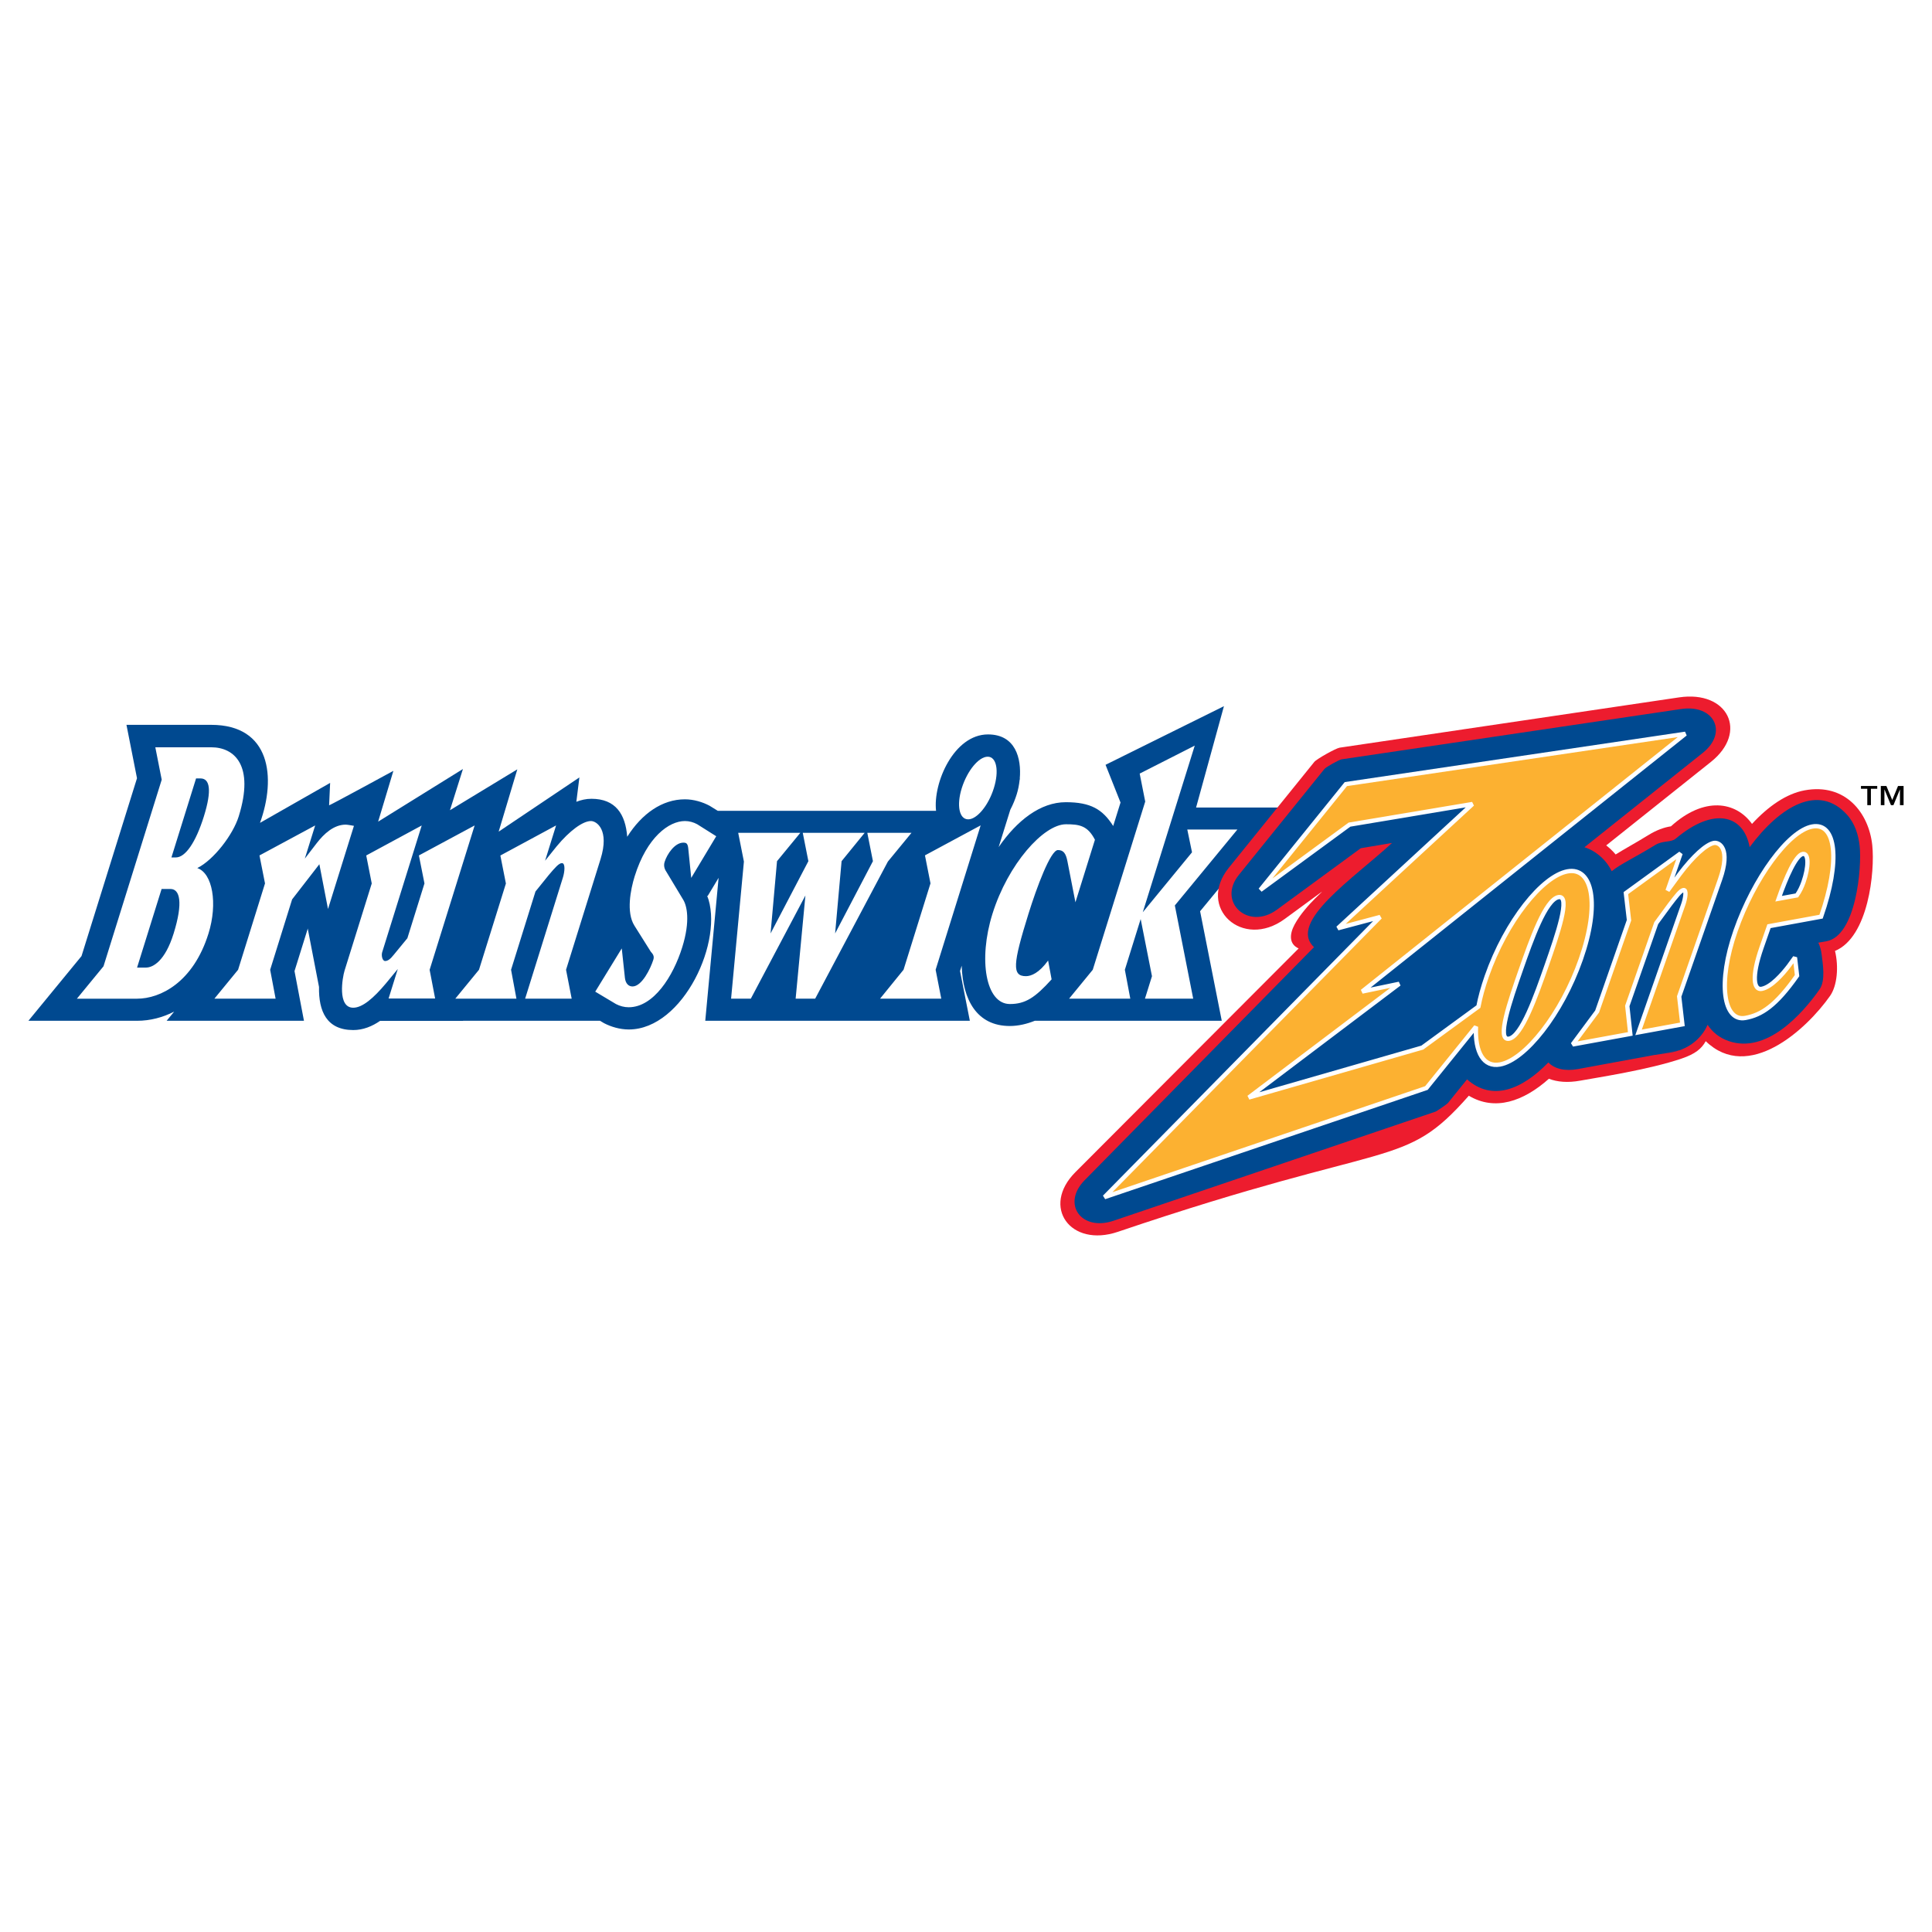 <?xml version="1.0" encoding="utf-8"?>
<!-- Generator: Adobe Illustrator 13.0.0, SVG Export Plug-In . SVG Version: 6.00 Build 14948)  -->
<!DOCTYPE svg PUBLIC "-//W3C//DTD SVG 1.0//EN" "http://www.w3.org/TR/2001/REC-SVG-20010904/DTD/svg10.dtd">
<svg version="1.0" id="Layer_1" xmlns="http://www.w3.org/2000/svg" xmlns:xlink="http://www.w3.org/1999/xlink" x="0px" y="0px"
	 width="192.756px" height="192.756px" viewBox="0 0 192.756 192.756" enable-background="new 0 0 192.756 192.756"
	 xml:space="preserve">
<g>
	<polygon fill-rule="evenodd" clip-rule="evenodd" fill="#FFFFFF" points="0,0 192.756,0 192.756,192.756 0,192.756 0,0 	"/>
	<path fill-rule="evenodd" clip-rule="evenodd" fill="#004990" d="M70.364,101.842l1.331-14.261l-1.147,1.909v-0.146
		c1.74,4.389-2.357,13.367-7.815,13.367c-0.903,0-1.789-0.275-2.472-0.631l-0.399-0.238H46.198l0.001,0.01h-4.785v0.002h-3.495
		c-0.791,0.543-1.683,0.914-2.674,0.914c-2.655,0-3.465-1.881-3.417-4.301l-1.131-5.854h0.019l-1.333,4.274l0.943,4.955H16.627
		l0.749-0.912c-1.136,0.58-2.386,0.914-3.71,0.914H2.834l5.298-6.454l5.536-17.746l-1.051-5.327h8.448
		c5.938,0,6.503,5.26,4.876,9.78l6.996-3.986l-0.103,2.237c0.292-0.104,6.413-3.44,6.413-3.44l-1.521,5.068l8.46-5.251l-1.293,4.111
		l6.72-4.079l-1.861,6.215l8.053-5.407l-0.303,2.43c0.456-0.177,0.963-0.3,1.5-0.3c2.416,0,3.399,1.532,3.575,3.79
		c1.462-2.311,3.492-3.737,5.757-3.737c0.879,0,1.779,0.274,2.469,0.647l0.808,0.5h19.42h2.359
		c-0.314-2.792,1.781-7.621,5.182-7.621c2.742,0,3.354,2.376,3.168,4.427l0.026-0.015l-0.037,0.119
		c-0.054,0.521-0.158,1.018-0.292,1.446c-0.149,0.482-0.363,1.013-0.639,1.539l-1.16,3.721c1.811-2.628,4.148-4.475,6.695-4.475
		c2.495,0,3.675,0.712,4.731,2.374l0.731-2.343l-1.494-3.761l11.812-5.851l-2.78,10.113h8.929l-8.528,10.348l2.161,10.928H103.24
		c-0.771,0.307-1.617,0.52-2.492,0.52c-3.276,0-4.698-2.598-4.799-6.019l-0.167,0.535l0.979,4.964H70.364L70.364,101.842z"/>
	<path fill-rule="evenodd" clip-rule="evenodd" fill="#ED1C2E" d="M183.078,94.875c0.381,1.566,0.224,3.468-0.493,4.486
		c-2.372,3.375-8.146,8.643-12.404,4.518c-0.422,0.764-1.062,1.279-2.392,1.73c-3.287,1.121-8.373,1.887-10.126,2.207
		c-1.239,0.227-2.299,0.135-3.127-0.189c-2.555,2.273-5.387,3.246-7.991,1.693c-6.575,7.461-7.391,4.217-35.01,13.578
		c-4.746,1.607-7.686-2.502-4.243-5.951l22.273-22.32c-0.979-0.438-0.911-1.434-0.411-2.37c1.102-2.06,3.625-3.945,2.409-3.054
		l-3.389,2.484c-4.209,3.085-8.798-1.122-5.576-5.111l8.532-10.563c0.23-0.286,2.149-1.362,2.528-1.418l33.87-5.018
		c4.861-0.72,6.917,3.449,3.176,6.434l-10.452,8.334c0.153,0.12,0.304,0.248,0.453,0.388c0.175,0.164,0.339,0.335,0.488,0.517
		c0.885-0.554,1.979-1.142,3.28-1.942c0.778-0.479,1.537-0.761,2.238-0.866c3.311-3.008,6.481-2.482,8.087-0.241
		c1.635-1.775,3.439-3.019,5.255-3.351c4.043-0.742,6.402,2.225,6.744,5.484C187.07,86.939,186.423,93.49,183.078,94.875
		L183.078,94.875z"/>
	<path fill-rule="evenodd" clip-rule="evenodd" fill="#004990" d="M174.563,84.519c3.079-4.146,6.909-6.346,9.713-3.235
		c0.799,0.886,1.148,2.036,1.267,3.167c0.216,2.069-0.342,8.939-3.337,9.461l-0.79,0.138c0.163,0.343,0.279,0.747,0.332,1.208
		c0.101,0.873,0.417,2.558-0.215,3.46c-1.721,2.443-5.292,6.465-9.074,5.145c-0.919-0.322-1.604-0.883-2.094-1.621
		c0.002-0.027-0.797,2.289-3.722,2.773c-6.683,1.109,12.121-2.264-9.225,1.648c-1.332,0.244-2.365-0.055-2.938-0.664
		c-2.642,2.723-5.609,3.91-8.113,1.689l-1.917,2.373c-0.077,0.096-1.104,0.805-1.226,0.846l-32.12,10.885
		c-3.228,1.096-5.21-1.684-2.886-4.045l22.88-23.25c-2.651-2.492,3.987-6.887,7.785-10.394l-3.116,0.523l-8.37,6.135
		c-2.862,2.099-5.983-0.763-3.794-3.475l8.534-10.563c0.156-0.194,1.461-0.927,1.719-0.965l33.872-5.019
		c3.304-0.488,4.703,2.347,2.157,4.376l-11.805,9.415c0.602,0.188,1.184,0.524,1.731,1.037c0.422,0.394,0.747,0.857,0.993,1.355
		c0.863-0.718,2.267-1.341,4.362-2.63c0.719-0.441,1.559-0.227,2.022-0.621C170.974,80.467,173.968,81.282,174.563,84.519
		L174.563,84.519z"/>
	<rect x="168.146" y="73.212" fill-rule="evenodd" clip-rule="evenodd" fill="#FFF3E5" width="0" height="0.001"/>
	<path fill-rule="evenodd" clip-rule="evenodd" d="M188.205,78.417h-0.556v1.911h0.36v-1.553h0.011l0.641,1.553h0.249l0.64-1.553
		h0.009v1.553h0.362v-1.911h-0.555l-0.576,1.406L188.205,78.417L188.205,78.417z M187.292,78.417h-1.623v0.279h0.631v1.632h0.361
		v-1.632h0.631V78.417L187.292,78.417z"/>
	<path fill-rule="evenodd" clip-rule="evenodd" fill="#FFF3E5" d="M182.274,82.951l-0.428-0.359
		C182.007,82.679,182.149,82.799,182.274,82.951L182.274,82.951z"/>
	
		<path fill-rule="evenodd" clip-rule="evenodd" fill="#FCB131" stroke="#FFFFFF" stroke-width="0.43" stroke-miterlimit="2.613" d="
		M181.69,91.456c1.958-5.607,1.498-9.429-0.878-8.994c-2.378,0.435-5.827,5.171-7.653,10.4c-1.826,5.228-1.204,9.099,0.981,8.697
		c1.61-0.293,3.05-1.229,5.153-4.219l-0.209-1.815l-0.625,0.864c-0.596,0.78-1.736,2.093-2.695,2.269
		c-0.785,0.145-1.037-1.189-0.006-4.142l0.735-2.108L181.69,91.456L181.69,91.456z M139.602,98.156L124.588,109.5l17.317-4.982
		l5.596-4.088c0.179-0.926,0.452-1.938,0.831-3.02c1.929-5.522,5.561-10.016,8.055-10.473c2.492-0.458,3.269,3.228,1.339,8.751
		c-1.929,5.524-5.577,10.06-8.07,10.515c-1.622,0.297-2.51-1.18-2.399-3.771l-4.944,6.121l-32.119,10.887l27.506-27.952
		l-4.222,1.124l13.431-12.394l-12.27,2.055l-8.896,6.521l8.533-10.564l33.871-5.018l-32.243,25.714L139.602,98.156L139.602,98.156z
		 M154.313,96.313c-1.075,3.077-2.494,7.087-3.759,7.319c-1.284,0.234,0.095-3.768,1.17-6.844c1.06-3.035,2.479-7.045,3.763-7.28
		C156.754,89.276,155.373,93.279,154.313,96.313L154.313,96.313z M163.479,103l4.464-12.774c0.206-0.59,0.356-1.486,0.012-1.423
		c-0.288,0.053-0.679,0.559-1.344,1.431l-1.369,1.868l-2.888,8.264l0.302,2.787l-5.752,1.053l2.441-3.289l3.18-9.105l-0.311-2.706
		l5.457-3.96l-1.297,3.711l1.201-1.641c1.343-1.785,2.654-2.973,3.421-3.114c0.536-0.097,1.689,0.56,0.613,3.637l-4.078,11.678
		l0.32,2.783L163.479,103L163.479,103z M179.94,87.989c-0.176,0.505-0.381,0.937-0.667,1.345l-1.822,0.333
		c0.751-2.15,1.714-4.339,2.404-4.465C180.508,85.083,180.44,86.555,179.94,87.989L179.94,87.989z"/>
	<path fill-rule="evenodd" clip-rule="evenodd" fill="#FFFFFF" d="M20.34,81.455c-0.812,2.6-1.846,4.091-2.793,4.091h-0.443
		l2.457-7.882h0.443C20.931,77.663,21.164,78.812,20.34,81.455L20.34,81.455z M96.598,81.746c-0.898,0-1.177-1.394-0.644-3.106
		c0.548-1.75,1.696-3.144,2.592-3.144c0.876,0,1.155,1.394,0.609,3.144C98.623,80.353,97.475,81.746,96.598,81.746L96.598,81.746z
		 M87.804,99.637l2.343-2.885l2.688-8.618l-0.552-2.794l5.557-2.992l-4.492,14.404l0.563,2.885H87.804L87.804,99.637z
		 M114.233,99.637l0.699-2.244l-1.127-5.7l-1.578,5.061l0.543,2.883h-6.106l2.361-2.883l5.234-16.782l-0.552-2.791l5.493-2.791
		l-5.184,16.625l4.912-5.98l-0.471-2.272h4.997l-6.24,7.574l1.832,9.3H114.233L114.233,99.637z M100.757,100.172
		c-2.416,0-3.167-4.421-1.743-8.989c1.551-4.969,5.103-8.945,7.337-8.945c1.319,0,2.156,0.119,2.891,1.544l-1.946,6.239
		l-0.798-4.087c-0.156-0.802-0.402-1.123-0.95-1.123c-0.731,0-2.118,3.727-2.941,6.372c-1.562,5.01-1.653,6.21-0.252,6.21
		c0.529,0,1.319-0.319,2.215-1.561l0.349,1.879C103.271,99.537,102.301,100.172,100.757,100.172L100.757,100.172z M88.584,85.959
		l-7.253,13.677h-1.95l0.975-10.291l-5.445,10.291h-1.97l1.279-13.677l-0.569-2.868h6.197l-2.325,2.829l-0.643,7.21l3.772-7.21
		l-0.56-2.829h6.176l-2.303,2.829l-0.645,7.21l3.773-7.21l-0.561-2.829h4.409L88.584,85.959L88.584,85.959z M62.725,100.494
		c-0.449,0-0.881-0.119-1.265-0.318l-2.073-1.238l2.646-4.315l0.317,2.958c0.07,0.559,0.369,0.838,0.757,0.838
		c0.938,0,1.805-1.798,2.079-2.676c0.112-0.361-0.05-0.56-0.261-0.799l-1.633-2.599c-0.828-1.319-0.382-3.596,0.029-4.916
		c1.222-3.916,3.426-5.514,5.014-5.514c0.429,0,0.86,0.12,1.225,0.32l1.899,1.197l-2.494,4.156l-0.283-2.797
		c-0.046-0.64-0.184-0.719-0.51-0.719c-0.837,0-1.613,1.12-1.862,1.919c-0.138,0.438,0.035,0.799,0.207,1.039l1.635,2.717
		c0.381,0.601,0.74,2.119-0.083,4.756C67.16,97.42,65.206,100.494,62.725,100.494L62.725,100.494z M52.393,99.637l3.769-12.088
		c0.175-0.557,0.265-1.435-0.097-1.435c-0.303,0-0.682,0.44-1.322,1.196l-1.318,1.633l-2.436,7.811l0.535,2.882h-6.097l2.362-2.882
		l2.685-8.606l-0.552-2.794l5.559-3l-1.097,3.521l1.156-1.439c1.294-1.561,2.606-2.521,3.42-2.521c0.572,0,1.867,0.879,0.957,3.8
		l-3.442,11.04l0.562,2.882H52.393L52.393,99.637z M38.769,99.623l0.919-2.945l-1.182,1.434c-1.233,1.473-2.346,2.428-3.264,2.428
		c-1.611,0-1.075-3.023-0.865-3.702l2.712-8.695l-0.55-2.793l5.535-2.992L38.13,95.004c-0.1,0.319,0.012,0.876,0.297,0.876
		c0.244,0,0.498-0.159,0.872-0.637l1.345-1.637l1.705-5.466l-0.556-2.793l5.562-2.992l-4.491,14.402l0.549,2.865H38.769
		L38.769,99.623z M31.863,86.223l-2.719,3.51l-2.19,7.021l0.543,2.883h-6.106l2.363-2.883l2.686-8.616l-0.552-2.791l5.557-2.993
		l-1.033,3.311l1.197-1.556c0.713-0.917,1.689-1.835,2.888-1.835c0.183,0,0.816,0.121,0.816,0.121l-2.587,8.296L31.863,86.223
		L31.863,86.223z M20.799,93.144c0.939-3.011,0.408-6.026-1.116-6.536c1.633-0.809,3.563-3.321,4.133-5.154
		c1.594-5.111-0.44-6.897-2.739-6.897h-5.581l0.638,3.233l-5.807,18.617l-2.655,3.233h6.005
		C15.985,99.641,19.276,98.023,20.799,93.144L20.799,93.144z M17.321,93.144c-0.859,2.756-2.063,3.391-2.759,3.391h-0.886
		l2.447-7.842h0.885C17.934,88.692,18.298,90.006,17.321,93.144L17.321,93.144z"/>
</g>
</svg>
